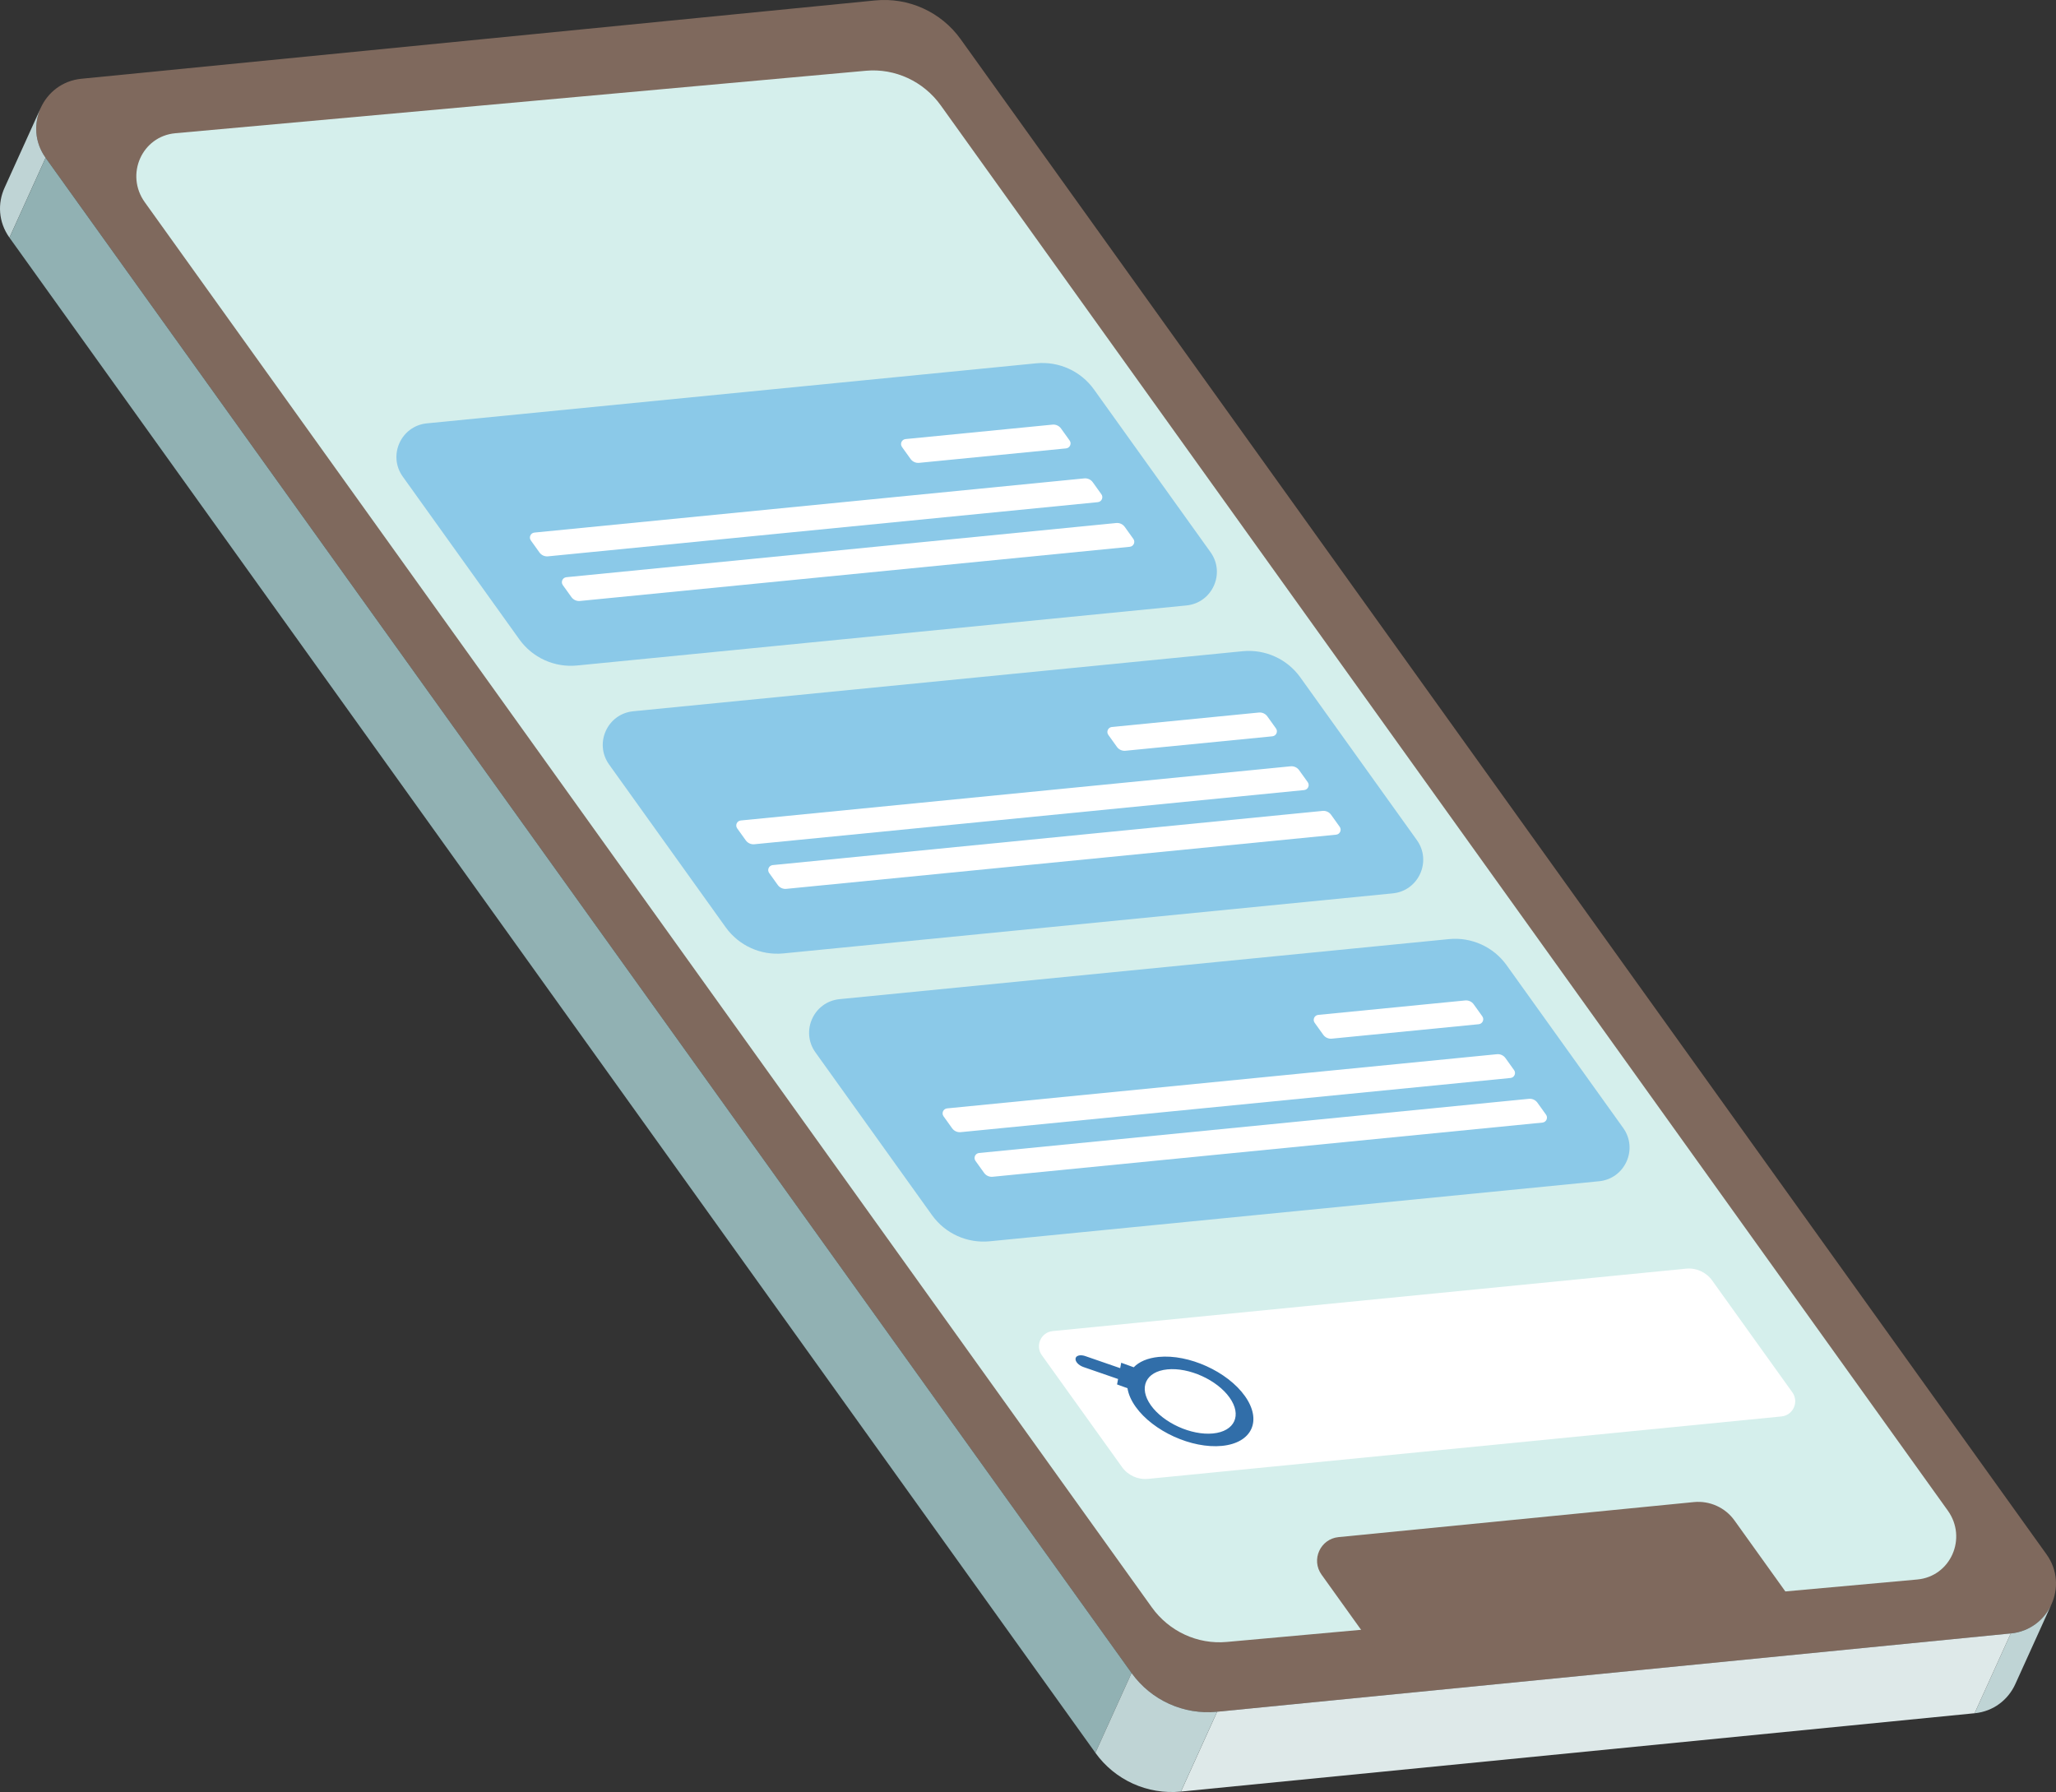 <?xml version="1.0" encoding="UTF-8"?>
<svg id="_レイヤー_2" data-name="レイヤー 2" xmlns="http://www.w3.org/2000/svg" viewBox="0 0 74.303 64.763">
  <rect x="0" y="0" width="74.303" height="64.763" fill="#333333" stroke="none"/>
  <g id="_レイヤー_1-2" data-name="レイヤー 1">
    <g>
      <g>
        <g>
          <path d="M43.986,61.862l28.682-2.83c1.387-.137,2.106-1.724,1.294-2.856L34.718,1.417c-.706-.986-1.885-1.52-3.092-1.401L2.943,2.846c-1.387.137-2.106,1.724-1.294,2.856l39.244,54.758c.706.986,1.885,1.52,3.092,1.401Z" style="fill: #7f695d;"/>
          <path d="M72.668,59.032l-1.307,2.885c.69-.068,1.215-.495,1.468-1.047l1.309-2.888c-.252.553-.778.983-1.47,1.051Z" style="fill: #bfd4d5;"/>
          <path d="M1.649,5.703c-.409-.57-.429-1.256-.172-1.813L.168,6.779c-.257.558-.234,1.239.174,1.809l1.307-2.885" style="fill: #bfd4d5;"/>
          <polygon points="42.679 64.747 43.986 61.862 72.668 59.032 71.361 61.916 42.679 64.747" style="fill: #dee9e9;"/>
          <polygon points="39.587 63.346 .342 8.588 1.649 5.703 40.894 60.461 39.587 63.346" style="fill: #91b1b3;"/>
          <path d="M43.986,61.862c-1.207.119-2.386-.415-3.092-1.401l-1.307,2.885c.706.986,1.885,1.52,3.092,1.401l1.307-2.885Z" style="fill: #bfd4d5;"/>
          <path d="M44.33,59.34l24.957-2.257c1.207-.109,1.821-1.494,1.105-2.492L33.998,3.808c-.623-.869-1.654-1.346-2.704-1.251L6.337,4.815c-1.207.109-1.821,1.494-1.105,2.493l36.394,50.781c.623.869,1.653,1.346,2.704,1.251Z" style="fill: #d5efec;"/>
          <path d="M51.069,60.141l12.842-1.266c.658-.065,1-.818.614-1.356l-1.841-2.569c-.335-.468-.895-.721-1.468-.665l-12.842,1.266c-.658.065-1,.818-.614,1.356l1.841,2.569c.335.468.895.721,1.468.665Z" style="fill: #7f695d;"/>
        </g>
        <g>
          <path d="M35.767,44.86l22.023-2.17c.935-.092,1.419-1.161.872-1.925l-4.213-5.882c-.476-.664-1.27-1.024-2.084-.944l-22.023,2.17c-.935.092-1.419,1.161-.872,1.925l4.213,5.882c.476.664,1.27,1.024,2.084.944Z" style="fill: #8bc9e8;"/>
          <path d="M35.873,42.528l19.871-1.958c.138-.014.21-.172.129-.285l-.311-.434c-.07-.098-.188-.152-.308-.14l-19.871,1.958c-.138.014-.21.172-.129.285l.311.434c.07.098.188.152.308.14Z" style="fill: #fff;"/>
          <path d="M34.718,40.916l19.871-1.958c.138-.014.21-.172.129-.285l-.311-.434c-.07-.098-.188-.152-.308-.14l-19.871,1.958c-.138.014-.21.172-.129.285l.311.434c.07.098.188.152.308.14Z" style="fill: #fff;"/>
          <path d="M48.13,37.537l5.311-.522c.138-.014.21-.172.129-.285l-.311-.434c-.07-.098-.188-.152-.308-.14l-5.311.522c-.138.014-.21.172-.129.285l.311.434c.07.098.188.152.308.14Z" style="fill: #fff;"/>
        </g>
        <g>
          <path d="M28.31,34.456l22.023-2.17c.935-.092,1.419-1.161.872-1.925l-4.213-5.882c-.476-.664-1.27-1.024-2.084-.944l-22.023,2.17c-.935.092-1.419,1.161-.872,1.925l4.213,5.882c.476.664,1.27,1.024,2.084.944Z" style="fill: #8bc9e8;"/>
          <path d="M28.416,32.123l19.871-1.958c.138-.014.21-.172.129-.285l-.311-.434c-.07-.098-.188-.152-.308-.14l-19.871,1.958c-.138.014-.21.172-.129.285l.311.434c.07.098.188.152.308.14Z" style="fill: #fff;"/>
          <path d="M27.261,30.511l19.871-1.958c.138-.014.21-.172.129-.285l-.311-.434c-.07-.098-.188-.152-.308-.14l-19.871,1.958c-.138.014-.21.172-.129.285l.311.434c.07.098.188.152.308.14Z" style="fill: #fff;"/>
          <path d="M40.673,27.132l5.311-.522c.138-.014.21-.172.129-.285l-.311-.434c-.07-.098-.188-.152-.308-.14l-5.311.522c-.138.014-.21.172-.129.285l.311.434c.07.098.188.152.308.14Z" style="fill: #fff;"/>
        </g>
        <g>
          <path d="M20.853,24.051l22.023-2.17c.935-.092,1.419-1.161.872-1.925l-4.213-5.882c-.476-.664-1.27-1.024-2.084-.944l-22.023,2.17c-.935.092-1.419,1.161-.872,1.925l4.213,5.882c.476.664,1.27,1.024,2.084.944Z" style="fill: #8bc9e8;"/>
          <path d="M20.959,21.719l19.871-1.958c.138-.014.21-.172.129-.285l-.311-.434c-.07-.098-.188-.152-.308-.14l-19.871,1.958c-.138.014-.21.172-.129.285l.311.434c.07.098.188.152.308.14Z" style="fill: #fff;"/>
          <path d="M19.804,20.106l19.871-1.958c.138-.014.21-.172.129-.285l-.311-.434c-.07-.098-.188-.152-.308-.14l-19.871,1.958c-.138.014-.21.172-.129.285l.311.434c.07.098.188.152.308.14Z" style="fill: #fff;"/>
          <path d="M33.216,16.727l5.311-.522c.138-.014.21-.172.129-.285l-.311-.434c-.07-.098-.188-.152-.308-.14l-5.311.522c-.138.014-.21.172-.129.285l.311.434c.07.098.188.152.308.14Z" style="fill: #fff;"/>
        </g>
        <path d="M41.492,53.446l22.889-2.256c.423-.042.642-.525.394-.871l-2.898-4.043c-.215-.3-.575-.463-.943-.427l-22.889,2.256c-.423.042-.642.525-.394.871l2.898,4.043c.215.301.575.463.943.427Z" style="fill: #fff;"/>
      </g>
      <path d="M39.149,49.402l1.258.435-.037.196.377.137c.033.211.129.438.295.671.632.886,2.031,1.52,3.119,1.413,1.088-.107,1.46-.916.829-1.802-.631-.886-2.031-1.52-3.119-1.413-.402.04-.706.175-.898.374h0l-.453-.164-.037.196-1.258-.435c-.071-.025-.14-.034-.197-.029-.084.008-.144.047-.157.112-.021.108.104.247.279.309ZM42.189,49.489c.784-.077,1.792.379,2.247,1.018.455.639.187,1.221-.597,1.298-.784.077-1.792-.379-2.247-1.018-.455-.639-.187-1.221.597-1.298Z" style="fill: #316ea9;"/>
    </g>
  </g>
</svg>